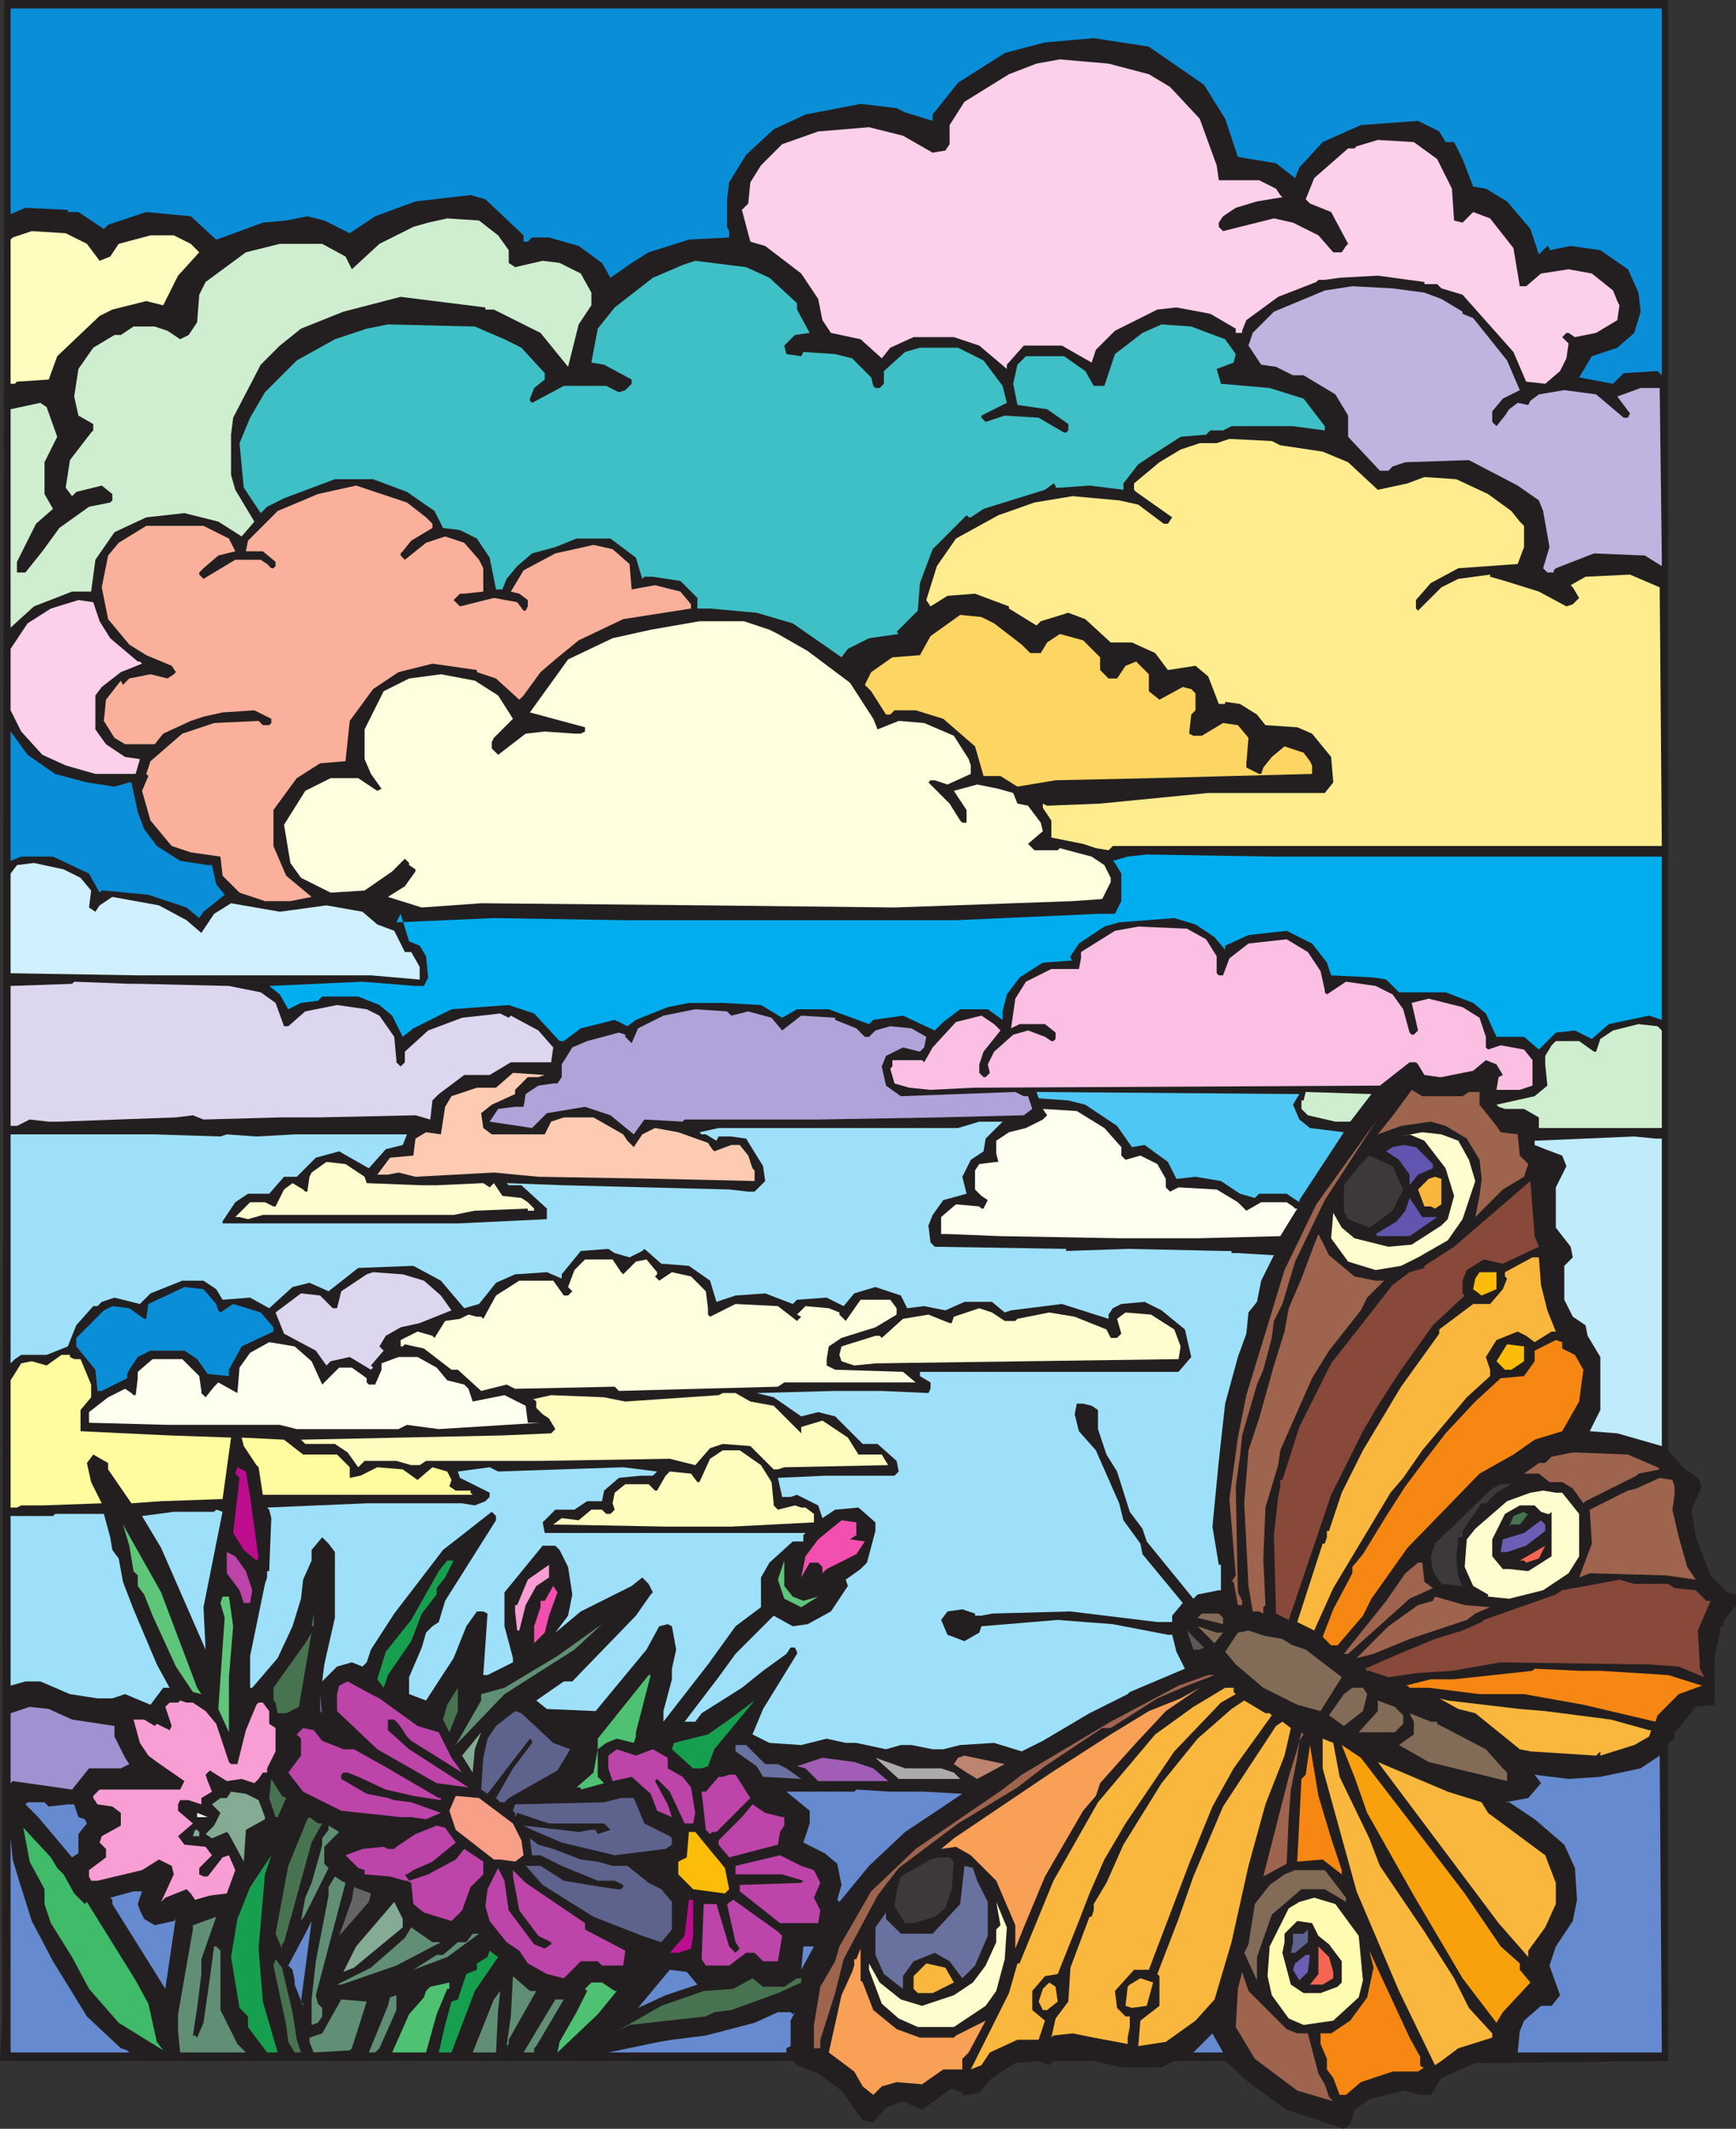 <svg xmlns="http://www.w3.org/2000/svg" width="614.25" height="753"><rect width="100%" height="100%" fill="#333333" stroke="none"/><path fill="#231f20" fill-rule="evenodd" d="m590.25 513 6 6.75 4.5 3 1.5 3-3.75 8.25 1.5 9.75 5.25 13.5 6 6 3 .75v3.75l-4.5 6v1.5H609l-2.25 10.5V603l-6.75.75-6 7.5-1.5 1.5V615l-2.25 1.5V729l-68.25.75-12 5.25-3.75 6h-3.75l-6-1.5-12 3-5.25 3.75-1.5 5.25-2.25 1.5-20.25-6.75-13.5-9.75-8.25-7.5h-18l-4.5 2.25h-14.25L387 729h-14.25l-1.5 1.5-3.75-1.5-8.25.75L351 735l-4.5 5.25-3.75.75h-2.25v-.75l-3.75-1.5-10.5 7.5-6.75-3-6 2.25-4.5 5.25-3.75-.75-7.5-10.5-8.25-6-7.5-3-1.5-1.5H0l.75-14.25L1.5 0h588.75v513"/><path fill="#0b8ed8" fill-rule="evenodd" d="m588 132.75-1.5-1.5-12 .75-3.75 3.75-12-2.25 4.5-7.5 9-3 6-5.25 2.25-7.5-.75-6.75-3.75-8.25-9.75-6.75-10.5-1.5-7.5 1.5v-.75l-.75-.75-3 3-3-9-8.25-9.75-7.5-4.5-4.5-.75-3.75-9.75-3-6h-3l-2.25-3.75-7.5-3.75-20.25 1.5-13.5 6-8.25 9-1.5 3.75-6.75-5.25L438 55.5 433.5 42 426 30l-19.5-13.5-19.5-3-17.25 1.5-14.25 3.75-16.5 10.5-9 11.25v2.25l-9.75-3-3-1.5-12.75-1.5L285 40.5l-11.25 5.25-9.75 9-6 9.75-.75 6v9.75l.75 1.5V84l-14.25.75-14.25 4.5-6 3.75-7.5 5.25-3-5.25-8.25-6-10.5-3h-6l-1.5 1.5h-1.5v-2.25l-13.5-12.75-5.25-1.5-19.5 2.25-14.25 5.25-9 6-9-4.5-6-1.5-7.5 1.5-8.25.75L78.75 84l-2.25.75-9-8.25L51.75 75l-13.5 4.5-1.5 1.5-9-6H24v-.75L9 73.5l-5.25 2.25V3H588v129.75"/><path fill="#fccfea" fill-rule="evenodd" d="m406.5 26.25 7.5 4.5L424.5 42l6 16.5.75 5.25h14.25l6 3L453 69l.75.75-9 1.5-7.5 2.25-4.5 3-1.5 2.25v1.5l1.5 1.5 18-4.5 6.75 1.5 9 4.5 5.25 6h3l1.5-2.25.75-.75L471 75l-7.5-3-1.5-1.5 3-7.5 12-10.5h2.25l.75-.75 7.5-2.25 12.75.75 8.25 6 5.25 10.5.75 11.25 3 .75 3.75-3.75 6 2.25 8.25 10.5 2.25 13.5H540l5.25-4.5 9.75-1.5 8.25 1.5 7.5 6 1.5 3.75.75 1.5-.75 5.25-7.5 4.5-7.5 1.5-2.25-1.5h-.75l-1.5 1.5 2.25 2.25-.75 5.25-2.25 4.5-5.25 4.5L540 135l-4.5-10.5-18-20.25L510 102l-1.5-1.5H504v-.75l-16.5-2.25-13.5.75-5.25.75h-2.25l-.75.75-13.5 5.25-11.25 8.25-1.5 3.75v.75h-2.25v-1.5l-9-5.25-12-2.25-6.75.75-15 7.5-6.75 6.75-1.5 4.5-10.5-6h-13.5l-6 6.75v1.5l-9.75-8.25-9-3h-14.25L315 123l-3 3.75-7.5-6.75-10.5-2.25-3-4.5-1.5-7.5-6-9L270.75 87l-5.25-1.5-3-11.25 2.25-2.25.75-7.5 3.75-6 7.5-7.5 12.75-4.5 18-1.5 12 3 10.5 6 4.5-.75L336 51v-6.75l5.25-8.25L357 26.25l9.75-3.75L375 21l17.25 1.5 14.25 3.75"/><path fill="#cfeecf" fill-rule="evenodd" d="M176.25 83.25 180 88.5V93l2.25 1.5 9.75-2.25 6 .75 7.5 3.75 3.75 6.75v4.5l-4.5 6.75-3.75 15-9.75-12-16.5-8.25h-3v-.75l-30-3.75-20.25 5.25-15 6-7.5 6-6.75 6.75-9.75 18.75-.75 6V168l1.5 5.25L90 184.5l-4.5 5.25-8.25-5.25-12-3-13.5 1.5-11.25 5.25-6.75 9.75-1.5 11.25H25.5L12 214.5 3.75 222v-77.25l10.5-2.25 2.25 1.5 3.75 10.5-4.5 9v11.25l3 5.25-6 5.25L6 198.75v3.75h3l6-7.5 6-8.25 10.5-7.5 7.5-1.5.75-.75v-2.25l-3.75-3-9 2.25-1.5 1.5-2.25-3 1.5-9.75 7.5-9.75.75-.75V150l-5.25-3-1.5-6.75 1.5-9.75L33 123l7.5-4.5h2.25l4.5-3h7.5l4.5 1.5 4.5 3 3-1.5 3-4.5.75-9.75 2.25-4.5L87 89.25l12-3h15l8.25 4.5 2.25 4.5 9.75-9 12-6 5.25-1.5 6.75-1.5 11.25.75 6.75 5.25"/><path fill="#fffcbf" fill-rule="evenodd" d="m30.75 86.25 4.5 6 3.75-1.5 3-4.5 11.25-3h8.25l6 3 3 3L63 97.5 57.75 108l-6-1.5-12 3-4.5 2.25-15 14.25-3 8.25L6 135l-.75.75h-1.5v-51L4.5 84l6.75-2.25 12 .75 7.5 3.75"/><path fill="#3fc0c6" fill-rule="evenodd" d="m272.25 98.25 9.75 9v2.25l4.5 8.25-5.25.75-3.75 3.75.75 3 5.25.75.75-1.5 11.25.75 6 1.5 6.75 6.75.75 3 .75.75h1.5l1.5-1.5v-4.5l7.5-6.75 5.25-1.5H339l9 4.5 6.75 9 1.5 6-9 4.5v.75l1.5 1.5 6.75-2.25 12 .75 9 5.25h.75l.75-.75V150l-7.5-5.25-10.5-1.5-1.5-7.5L360 129l3-3h13.5l7.5 5.25 3 5.25h3.75l3.75-11.25 9.75-7.5 6.75-3 10.5.75 12 4.5 3.75 5.25-.75 3-6 2.25 1.5 5.25 17.25 1.5 12 3.75 7.5 9.75v1.5l-11.25-1.5h-21.75l-3 1.5h-4.5l-1.5 1.5-9 .75-10.5 6.75-4.5 3-5.25 6.75v2.25l-12-1.5-10.5.75h-1.5v-.75l-.75-.75-3 2.25L348 180l-4.5 3h-.75l-.75-.75-12 12-4.5 12-.75 9.75-7.5 7.5.75.75-10.5 1.5-7.5 3.75-2.25 3-17.25-12-12.75-3.75-16.5-1.5h-4.5v-3.75l-6-6L231 204h-3l-.75.75-2.25-7.5-9-6.75h-12l-7.5 3-8.25 2.25-5.25 4.5-3.75 4.5-1.5 3.75h-2.25l-2.25-11.25-4.5-6.75-6-3-6-.75-3-6L144 174l-12-4.5h-13.5l-18 6.75-6 3-2.25 2.25-6-9-1.5-15.75 3.75-9 5.25-9L105 127.5l13.5-7.5 11.25-3.75 7.5-1.5 30.75.75 10.5 4.5 6 3 8.25 9v2.25l-3.75 3-1.5 3.75v.75l.75.75 11.25-6h15l4.5 2.25 2.25-.75 2.25-2.25v-1.5l-9.75-5.25-4.5-.75 2.25-12 6-7.5 13.5-10.5 10.5-4.5 4.5-1.5 18 2.25 8.25 3.75"/><path fill="#bfb3e0" fill-rule="evenodd" d="m504 103.5 6 2.25 7.5 4.5v.75l3.75 1.5 12 15 4.5 10.5-6 3-3.75 4.5v3.75l1.5 1.5 3-3.75 1.5-2.25 3-2.25 3.75.75.75-1.5 3-2.25 9-1.5 11.25 1.5 9.75 8.25h1.5l.75-1.5-4.5-6 8.25-3h6.75l.75 60v3l-6-3.75-18-.75-13.5 5.25-.75.75v.75h-2.25L546 201l2.25-7.5-2.25-12.75-1.5-3.75-7.5-5.25-17.25-9-22.5.75-4.5 1.5-1.5 1.5h-3l-11.25-12V147l-4.5-7.5-11.25-6.75h-3.75l-6-3-5.25-.75-4.5-6.75 1.5-4.5 7.5-7.5 18-7.5 9.75-1.5 14.25.75 11.25 1.5"/><path fill="#feec8e" fill-rule="evenodd" d="m453 157.5 15 2.25 9 3.75 10.5 9.75L498 171l6-2.25 11.25.75 11.25 5.25 8.25 6 3 3.75 1.5 1.5v7.5l-2.25 6-21 1.5-9.75 5.25-5.25 6v3l.75.75 8.25-8.25 6-3 11.25-1.5v.75l5.25 1.5 12 3.75 9.75 5.25 2.25-.75 2.25-2.25-2.25-3.75-.75-.75 5.25-3 15.75-.75 10.5 4.5.75 91.5H393.75l-1.5 1.5-4.5-.75-4.5-1.5-11.25-2.25v-6l-3-4.5v-1.5l1.5.75 18.75-.75 38.25-3.75h41.25l3-3.75-.75-9-6.75-8.25-5.25-2.25-11.25-.75-3-3.75-6-3.75-5.25-.75v.75h-2.25l-3.75-9.75-4.5-3.75-9.75 1.5-4.5-6-8.25-3.75H393l-9-8.25-6-2.25-9.75 3-1.5 1.5-9.75-6v-.75l-12-4.5-9.75.75-6 3.75-1.5-2.25 3.75-12 6.75-9.75 15-8.25 12.75-4.5 13.5-2.25L396 177l6.75 1.5 9 6.75h1.5l1.5-2.25-12.75-9-.75-.75V171l9-7.5 7.5-4.5 6.75-2.25h6l4.5-1.5 15 .75 3 1.5"/><path fill="#fab09b" fill-rule="evenodd" d="m150.75 183 2.25 2.25v1.5l-7.5 4.5-3 3.75-.75.75v.75l1.5 1.5 7.5-6 6.75-2.25 6.75 2.25 5.25 6 1.5 3v8.25l-6.75.75h-1.5l-2.25 2.25 2.25 2.25 12-3L183 213l2.25 3h.75l.75-1.5v-2.25l-3-2.25-3-.75 4.5-7.5 11.25-6 13.5-3 6.75 1.5 6 5.25.75 9 8.25-1.5 9 2.25 3.75 4.5v1.5l-24 3.75-15.75 7.5-8.25 6.75-5.25 4.5-6 8.25-1.5 1.5-8.25-7.5-6.75-2.25V237L153 234.75l-12 3-9 6-8.25 11.25-1.5 14.25-9 .75-8.25 5.25-8.25 11.25v12.75l4.5 10.5 9 7.5-7.5 1.5h-9l-9-3-6-6L78 303l-10.5-1.5-6.75-2.25-7.5-9-3-10.5 2.25-5.25-.75-.75 1.5-4.5 11.25-9.75 11.25-3.75L91.5 255l1.5 1.5h2.25l.75-.75v-1.5l-6-3-11.25.75-6.75 1.5-4.5 1.5-9.75 4.5-3 3.75h-10.5L40.5 261l-3.75-6 .75-7.5 5.25-6.75.75 1.5 2.25-2.25 7.5-1.5 6 1.5 2.25-1.5.75-.75-1.5-2.25-9-3.75-6-3.75-7.5-9L36 207.75l2.25-11.25L42 192l9.75-6H72l9 4.5 2.25 4.5-6 1.5L72 201l-1.5 1.5v.75l1.5 1.5L83.25 198h9l2.25 1.5L96 201h.75l.75-.75v-1.5L93 195h-6l.75-3.75 10.5-10.5 14.25-6 13.5-3 18 6 6.75 5.25"/><path fill="#fccfea" fill-rule="evenodd" d="m35.25 219.75 3.75 6 9.75 8.25h.75l.75.75-7.5 3L36 243l-2.25 3v12l3.75 5.25 6.75 4.5 5.25.75-1.5 5.25H33.75l-10.5-3L15 267l-7.5-8.25-3.75-7.5V229.5l6-9 8.25-5.25 9.75-3L33 213l2.25 6.75"/><path fill="#fdd562" fill-rule="evenodd" d="m351.75 220.5 9.75 7.5 3 3h3.75l2.25-3.75 4.5-3 8.25 2.25 6 6v4.5l3 3h3l3-4.5L402 234l4.5 4.5v6l3.75 3 8.25-4.5 3 .75 1.5 1.5v6l-1.5 1.5-.75 6.75 1.5.75h3l7.5-4.5 5.25.75 3.75 4.5-.75 9v1.5l4.5 2.25h.75l.75-2.25 3-3.75 4.5-3.75 6.75 2.25 2.25 3 .75 1.5v3l-57 1.5-33.75.75-13.5 2.25-6-3.75h-6l-3-10.5-11.25-9.75-9.75-3h-7.5l-1.5 1.5h-1.5l-5.25-8.25-2.25-2.25 2.25-4.5 7.5-5.25 9.75-.75 3.75-6.75 10.5-7.5 7.5.75 4.5 2.25"/><path fill="#fffede" fill-rule="evenodd" d="m275.25 224.25 10.5 6 15 11.25 8.25 12.75 1.5 3.75 7.5-3 9 .75 10.5 4.5 5.25 8.25.75 2.25v3l-8.25 3.75-4.5-1.5h-1.5l-.75.75 7.5 7.5 3.75 6 .75.75h1.5v-4.5l-4.5-6.75 8.25-2.25 7.5 1.5 5.25 1.5 1.5 3.75 3.75.75 4.5 6 .75 3-5.25 4.5 2.25 2.25h8.25l.75-.75 11.25 3 4.5 3 2.25 4.5v1.5l-3 6-10.5.75-63 2.25-66-.75-80.25-.75-21 1.5-12-3.75 6-3.75 3.75-5.25v-.75l-2.25-1.5v-.75l-1.5-1.5-4.5 4.5L129 315l-12 .75-10.5-5.25-3.75-5.25-2.25-13.5 7.5-12 9-4.5h9.75l6.75 4.5 1.5-.75-3.75-5.25-2.25-5.25V258l6.75-13.5 9-4.5 11.25-1.5 12 2.25 8.25 5.25 5.25 8.25-6.75 6.75-.75 1.5v2.25l2.25 2.25 9.75-7.5 6.75-.75 10.5.75h2.25l1.5-.75v-1.5L187.5 252l13.5-18.75 15.75-7.5 13.5-3 17.25-3h15.75l9 3 3 1.5"/><path fill="#0b8ed8" fill-rule="evenodd" d="m19.5 273.75 11.25 3 9.75 1.5 5.25-1.5h.75l2.25 10.5 2.25 6 4.5 6 8.25 5.25 9.75 1.5H75l1.5 6.75 3 3.75-7.5 6-1.5 2.25L66 321l-13.5-4.5-15.75-1.5H36l-.75.75L31.5 309l-12.75-6H7.5l-3.75 1.5v-45.75l6 8.25 9.75 6.75"/><path fill="#00adef" fill-rule="evenodd" d="M588 303v57.75l-4.5-1.5-14.25 3-6 5.25-6-3-6.75.75-6 6-5.25-4.5h-9.75l-3.75-8.25-4.5-3.75-9.75-3.75H495l-4.5-4.5-4.5-.75-15-.75-1.5-4.5-5.25-6.75-9-4.5-13.5 1.5-8.25 3.75v1.5l-3.75-4.5L423 327l-7.5-2.25-19.5 1.5-5.25 1.5-9 6-3 4.5v.75l.75.75-10.5.75-8.25 5.25-4.5 6-1.5 6v3L349.5 357h-9.75l-6 4.5-3 3-11.25-5.25-10.5 1.5-1.5 1.5-14.25-5.25H282l-5.25 3-7.5-4.5-13.5-.75h-12l-7.5 1.5-11.25 4.5-3 2.25-4.5-2.25-12 3-6 4.5H198l-9-9.75-9-3-20.25 1.5-13.5 6.75-3.75 3-3.75-7.5-4.5-3.75-7.5-3H114l-1.5 1.5-6 .75L102 357l-3-5.25-3.75-3 33-1.5 18.75 1.5h3l1.5-3-.75-7.5-2.25-3.75-3.75-1.5-3-9.75-1.5 3 34.5-1.5 46.5.75h117l50.25-2.25h6l2.25-4.5V309l-2.25-3.75-.75-.75L399 303l6.75-.75 45 .75H588"/><path fill="#cff0fc" fill-rule="evenodd" d="m28.5 310.5 3.75 4.5-.75 6 2.25 1.5 1.5-2.25 4.5-3 16.5 3L66 325.5l5.25 4.5 4.5-6.75 6-3.75 17.25 3 16.5-2.25 12.75 2.25 5.25 4.5 6 2.25 3.75 7.5h2.25l3 5.25v4.5l-17.25-1.5h-82.5l-45-.75V309L6 306l6-.75 10.5 2.25 6 3"/><path fill="#fbbfe3" fill-rule="evenodd" d="m426.75 332.25 3.75 6v6l.75.75h1.5l2.25-6 6.75-5.25 13.5-1.5 7.5 4.5 4.5 6.75 1.5 6.75v.75l.75.75 6.75-4.5 10.5 1.5 6 3 3.75 5.25 2.25 8.25.75.75h.75l1.5-1.5-2.25-9.75 6-1.5 12 3 6 3.75 2.25 6.75v3.75l.75.75 4.5-1.5 8.25 1.5 3 3.75v9l-4.5 1.5h-8.25l.75-4.5 1.5-.75-2.25-3.75-3.75-1.5-4.5 3.75L510 381h-.75l-5.25-.75-2.25-3.75-.75-.75h-2.25l-10.5 8.25-144 .75-15 .75-7.5-.75-5.25-1.5L315 378l.75-.75V375h10.5l.75.75 3-5.25 8.25-9 9-2.25 4.5 3 2.25 2.25-6 7.5-1.5 4.5v3l1.5 1.5h.75l1.5-1.5-.75-3 2.25-4.5 6.75-6 5.25-1.5 6 2.25 2.25 1.5h.75l.75-.75v-2.25l-3.75-3h-9l-3 1.5 1.5-10.5 3.75-6 9-4.5h9.75l.75-3.75v-2.25l12-7.5 8.25-1.5 17.25.75 6.75 3.75"/><path fill="#ddd6ef" fill-rule="evenodd" d="m49.5 348 31.5.75L92.25 351l5.25 3.75 3 8.25h1.5l6-5.25 11.25-2.25 10.5 1.5 4.5 2.25 5.25 7.5.75 8.25v.75l1.5 1.5 1.5-1.5V372l8.25-7.5 12-4.5 13.5-1.5 3 1.5.75-.75 9.75 5.25 5.25 6-.75 5.25h-14.25l-7.5 4.5h-9l-9 6.75-2.25 2.25-.75 6.75-5.25-1.5-34.5.75H99L72 396l-3.75-1.5-6 .75-41.25 1.5h-3.75L10.5 396 6 398.25H3.75v-49.5L25.5 348l.75-.75 19.5.75h3.75"/><path fill="#b0a3d9" fill-rule="evenodd" d="m258.75 359.25 6-1.5L273 360l3.75 4.5 6.75-5.25 12 .75v.75l7.5 3 3 3h1.5l2.25-2.25L315 363l7.5.75 5.25 3-.75 3.75-1.5 1.5-6-1.5-6 3-1.5 3.75 1.5 6.75 5.25 3.75 40.5-1.5 3 1.5h1.5l1.5 4.5-3 2.25-30 .75-42.75.75h-47.25l-.75.75L228 396l-3.75 5.25-8.25-6.75-9-3-13.5 2.25-5.25 5.25-15-2.25 3-4.5 6-.75h3l.75-4.5 4.5-3 5.25-.75h1.5l1.5-2.25v-4.5l3.75-6 5.25-2.25 11.25-3 2.25.75v.75l2.25 2.25 2.25-5.25 9-4.5L246 357l11.25.75 1.5 1.5"/><path fill="#cfeecf" fill-rule="evenodd" d="M588 364.5V399h-43.5v-3.75l-5.25-3h-6.75l-2.25-.75-.75-.75 13.5-3 4.5-3.75-.75-7.5v-3l2.25-3.75 1.5-1.5h8.25L564 372h.75l1.5-4.5 4.5-3 9-2.25 6.75.75 1.5 1.5"/><path fill="#fccbb2" fill-rule="evenodd" d="M190.5 381h-3.75l-4.5 4.5v1.5l-8.25 3.75-3.75 3L171 399l3 2.25h18.75l2.25-4.5 4.5-1.5H210l10.5 6 1.5 2.25 2.25 2.25 3-4.5 4.5-2.25 8.25 1.5 10.5 3.75 1.5 2.25.75.75 6-2.25h3l3 3.75 1.5 4.5.75.75v3.75l-33-.75-43.5-.75-15.75-1.5-27.75 1.5-6-1.5-3.75.75h-3.75l4.5-6 8.25-.75.75-6 3.75-2.25 5.25.75 1.5-9.75 2.25-3.75 9-3h6.75l6-5.25 11.25.75-2.25.75"/><path fill="#9e644e" fill-rule="evenodd" d="m517.5 387.75 2.25-1.5h3.75v4.5l6 7.5 1.5 2.25 6 .75.75 7.5 3 3-1.5 4.5-7.5 4.5-9.75 9.75 1.5-7.5.75-6-.75-6.75-4.5-7.5-7.5-4.5-5.25-1.5-10.5 1.5-8.25 3 6-7.5 6-8.25 3.75 2.25h14.25"/><path fill="#4fc7f4" fill-rule="evenodd" d="m457.5 390.75 2.25 5.25 3.75 3 12 1.5-15.75 24v.75l-4.5-3h-9.75l-1.5 1.5-5.25-1.5-6.75-4.5-9-1.5-6.75.75-3-6-8.25-6-4.5.75-5.25-7.5-11.25-7.5-6-1.5-10.5-.75-.75-2.25 93 .75-2.25 3.75"/><path fill="#cfeecf" fill-rule="evenodd" d="M477.75 396.75h-5.25l-9.75-2.25-2.25-2.25v-3h.75l.75-3 23.25.75-7.5 9.75"/><path fill="ivory" fill-rule="evenodd" d="m390.75 399 6 6.75v3l1.5 1.5 5.25-1.5 6 3 3 5.25v3l1.5 1.5 3-1.5 13.5.75 7.5 4.5 3 3 5.25-3h9l2.25 1.5.75.75h.75l-6 9.75-29.25.75h-27l-42.75-.75-18.75-.75H333v-6l5.25-4.5 8.25.75.75.75h.75l1.5-3-2.25-1.5-2.25-2.25V414l1.5-2.25 6-.75h.75l-.75-3v-4.5l4.5-3 6-1.5 6-3 1.5-1.5-1.5-2.25 12 .75 9.75 6"/><path fill="#9e644e" fill-rule="evenodd" d="m458.25 446.25-4.5 15-3 6-.75 6-3 11.25-2.25 5.25-5.25 18-.75 7.5-1.5 10.5.75 37.5 1.5 3v1.5H438l-1.5-8.25h-.75l1.5-2.25-2.25-27 3-21.75 3-15 13.5-44.25L465.75 426l21-29.25 1.5-2.25-19.5 30-10.5 21.75"/><path fill="#0b8ed8" fill-rule="evenodd" d="m36 462.75.75.75 3-1.5 6 .75L51 466.5h.75l.75-5.25 12.75-6L72 456l4.5 5.25.75 2.25.75.75 4.5-3 9.75 3 4.5 5.25v1.5l-11.25 5.25-4.5 8.25v2.25l-7.5-.75-3.75-5.25-4.5-3h-12l-4.5 2.25-3 4.5L45 486v1.5l-9 4.5h-1.5l-.75-7.5-6.75-8.25v-3l9.75-9.75-.75-.75"/><path fill="#9ee0f9" fill-rule="evenodd" d="m348.75 402.75-.75 4.5-4.5 3-3 6 1.5 6-8.25 2.25-3.75 5.25-1.5 3.75.75 6 1.5 1.5 46.5.75v.75l21.75-.75 34.5.75h2.25v.75H438l12.75.75-4.5 9-1.5 7.5-3 3.75-.75 7.5-3 8.25-4.5 16.5-2.25 20.25L429 540l2.25 13.5h.75v9h-.75l-7.5 1.5-1.5 1.5-16.5-20.25-1.5-4.5-4.5-6-4.5-14.25-3.75-6-3-9v-6.75l-2.25-1.5-3-.75H381l-.75 3.75 1.5 6 6 6.75 8.25 18.75 1.5 6 6 8.25.75 3.75L418.5 567l-3.75 4.5v2.25h-5.25L378.75 570l-27.75.75-3.75.75H345v-.75l-4.5-1.5-5.25.75-2.25 3 2.25 5.25 6 2.25 5.25-3 .75-2.25 27-2.25 19.5 1.5 19.5 3.75h1.5l1.5 6 3 6-19.5 8.25-.75.75-13.5 6.75-16.5 9.75-7.5 3.75-9.75-3-12 .75-6 1.5H330l-7.5-1.5h-3.75l-5.25 1.5-10.5-2.25h-3.75l-6.75-1.5-9 2.25-11.25-.75-6-3 3.75-9 12-19.5v-.75l-.75-1.5h-1.5l-1.5 2.25-8.25 6-7.5 6-14.25 9-2.25 3h-3.75l12-15.75 6-8.25 13.5-13.5 6.75 3.75 5.25-.75L294 570l6-9-.75-2.25 5.25-3.75 2.25-2.25 3-11.25v-3l-6-5.25-8.25.75-4.5 3-1.5-4.5-7.5-3.75-2.25.75h-3l-1.5-6.75 16.5-.75h24.75l1.5-1.5-.75-3.75-6.75-6h-5.25L295.5 501l-6-1.5-6 1.5-9.75-6.75-6-1.5 27.75-.75H312l16.5.75.75-1.5V489l-3.75-2.25v-1.5H417l4.5-5.25-2.25-9.75-8.25-6.75-6-3-8.25.75-3 1.5-1.5 2.25v1.5l-16.5-5.25-18 2.25-2.25.75-4.5-3.75h-9.75l-6.75 3-7.5-1.5-6 .75-2.25-4.5-9-3-7.5 2.25-3.75 4.5-6-3-10.5.75-1.5 1.5-9.75-3.75-10.5.75-6.75 2.25-2.25-7.5-7.5-5.25L234 447l-6-5.25-.75.75-4.5 2.25-5.25-1.5-2.25-1.5-9.75.75-6.75 8.25v1.5L193.5 450l-11.25.75-6.75 3-6 7.5-5.25 1.5L156 453l-9.75-5.25-19.5.75-10.5 8.25-6.75-3-6 1.5-8.25 7.5L88.5 459l-9.75.75L76.5 456l-4.5-3h-7.5l-11.25 4.5-3.75 3.75-9-2.25-4.5 1.5-1.5 1.5h.75H33l-6 6.75-3 7.5-7.5 3h-9l-2.25 1.5-1.5 1.5v-81h51L78 402l2.25-.75 10.5.75 13.5-.75H144l-1.5 3.75-6 1.5-6 6.75-10.5-6-8.25 2.25-6.75 6.75h-4.5l-5.25 6h-7.5l-4.5 3-4.5 6.75v.75H162l31.5-1.5v-3.75l-9-8.25H180l-.75-.75 20.25.75 58.5 1.5 6.75.75H267l3.75-3.75-.75-5.25-6-9.75-5.25-.75h-4.5l-.75 1.5-3.75-2.25h-1.5l-.75-.75 6.75-1.5H339l7.5-2.25h8.25l-6 6"/><path fill="#fffdcf" fill-rule="evenodd" d="m516 403.5 3.75 6.75 2.25 7.5-4.5 13.5-5.25 7.5-10.5 6-6 3-9 1.5-9.75-3-6-8.25.75-9 3 5.25 4.5 3.75 12 3 8.25-.75 10.5-6.75 2.25-2.25 2.25-8.25-3-9.75-7.5-9.75-5.25-2.25-3.75.75 8.25-1.5 6.75.75 6 2.25"/><path fill="#bfebfb" fill-rule="evenodd" d="M588 402.75V511.5l-15.75-4.5-9.75-.75 3.75-7.5V480l-4.5-7.5-.75-3.75-4.5-3-3-6v-12l3-3-.75-3.75-5.25-6.75V420l3.75-7.5-1.5-3.75-6-2.25L543 405v-1.5l35.25-1.5 7.5.75H588"/><path fill="#6155af" fill-rule="evenodd" d="M507 411.75v1.5l-5.25 2.25-3 3.75v-3.75l-3.75-5.25-4.5-3 2.25-1.5 3.75-.75 4.5.75 6 6"/><path fill="#3d393a" fill-rule="evenodd" d="m496.5 420.75-3.75 7.5-8.25 6-7.5-3-1.5-3v-9l5.25-6.75 3.75-3.75 8.25 3.75 3.75 8.25"/><path fill="#fffdcf" fill-rule="evenodd" d="m129 416.25.75 2.25 19.5.75h5.25l16.5-.75 2.25 1.5 1.5-1.5 3 4.5 6.75.75 2.25 1.5 2.25 2.25v.75h-2.25v-.75l-18.75.75-7.5 1.5H93l-5.25 1.5-3-.75h-1.5l5.25-5.25h5.25l3 1.5h.75l3-6 3-2.25 3.75 2.25.75.75h.75l.75-5.25.75-1.5 5.25-3.75 6.75.75 6.75 4.5"/><path fill="#fab73d" fill-rule="evenodd" d="M510 423.75V426l-2.25 1.5-1.5-.75H504l-2.25-6 3.75-3.75 2.25-.75 2.25.75v6.75"/><path fill="#88493a" fill-rule="evenodd" d="m544.5 441-12.75 6-6.75-1.5-6 3.75-1.5 3.75v4.5l.75.75-11.25 10.5-11.25 15.75-8.25 12.75-5.25 9-11.25 22.5L456 573l-4.5-2.25-.75-27.75 1.5-13.5.75-3.75v-2.25h.75l6-18.75 11.25-22.5 21.75-27.75 6-4.5 5.25-1.5v-.75l10.5-6.75 27-23.25 1.5 19.5 1.5 3.75"/><path fill="#6155af" fill-rule="evenodd" d="m508.5 430.5-9.75 6.75H487.5l-.75-.75 7.5-4.5 3-3.75 1.5-4.5 4.5 6.75h5.25"/><path fill="#9e644e" fill-rule="evenodd" d="m479.25 451.5 7.5 1.5h3l-6 6-2.25 4.5-11.25 14.25-6 9.75L453 513l-.75 5.25-4.5 15-.75 18 .75 16.5-.75.75v2.25l-1.5-.75h-2.25l-1.5-9-1.5-29.25 1.5-18.75 3.75-11.25 5.25-18.75 3.75-12 1.5-8.25 4.5-10.5 4.5-12 1.5-3.75 3.75 7.5 9 7.5"/><path fill="#fab73d" fill-rule="evenodd" d="m545.25 454.5 2.25 9 3 7.5H549l-6 3.75-3-2.25-3-1.5-7.5 3-3.75 6 1.5 4.5v2.25l-8.25 7.5L503.25 513l-6.75 9.75L492 528l-20.25 33.75-6.75 15-6-3 9-27.75h.75l.75-2.25v-2.25h.75l4.5-13.5 7.5-15 13.5-22.5 13.5-18.75v-1.5l12-9h6l4.5-5.25 1.5-3.75-.75-.75V450l9.75-5.25h2.25l.75 9.75"/><path fill="#fffede" fill-rule="evenodd" d="m219.75 450 .75.75 4.5-4.5 3.75-.75 3.75 4.5v.75l-.75.75 1.5 1.5 4.5-3 6.75 1.5 5.25 5.25.75 6V465l.75.75 9-4.5 15 .75 6.75 5.25 1.5-1.5-1.5-.75 3-3 8.25.75 3.75 1.5v.75l2.25 2.25 5.25-7.5H315l2.25 3V465l-7.5 4.5-12 3.75-4.5 3-.75 4.5V483l3 1.5 24 .75L324 489h-46.5l-2.25 1.5-28.5.75L219 492l-1.5-1.5-35.25.75-3-1.5-9 2.25-8.25-7.5h-2.25L150 477l-6.75-1.5-.75.75h-.75V474l6-3 5.25 1.5.75.75 3.75-6 5.25-.75 3-1.5 3 .75h1.5l.75.75 4.5-8.25 8.25-5.25h12l3.75 5.25h1.5l1.5-1.5-1.5-1.5 2.25-6 3.75-3.75h9.75l3 4.5"/><path fill="#ddd6ef" fill-rule="evenodd" d="m150 453 6 5.25 3.75 5.25-11.25 4.5-6.75 1.5-5.25 3-2.25 3.75 1.5 1.5-4.5 5.25.75.75-.75.75-7.5-4.5-6.75 1.5-1.5 1.5-3.75-5.25-11.25-6-3-7.5 9-6.75 6.75.75 4.5 4.5h1.5l1.5-6 9-6L132 450l10.5.75L150 453"/><path fill="#fbbd09" fill-rule="evenodd" d="m529.5 456-5.25 2.25-3-2.25.75-3.75 1.5-2.25h6v6"/><path fill="#fffdcf" fill-rule="evenodd" d="M355.5 467.25h3.75l.75-.75 11.25-2.25 9 1.5 11.25 4.5 1.5 3h2.25l1.5-1.5-1.5-5.25 3-2.25 9 .75 8.25 5.25 2.25 6-.75 4.5-107.25 1.5-7.5.75-4.5-1.5-.75-2.25.75-3 12-3.75h1.5l.75.75 7.5-6.75 9-1.5 7.5 3h.75l.75-2.25 9-3 4.5 1.5 4.5 3"/><path fill="#f68712" fill-rule="evenodd" d="m552.75 477 4.5 2.25 3 5.25-1.5 11.25-6 10.5-9.75 3-7.5 5.25-12 6.75L498 547.5l-12.75 18-3 6-9 10.5H471l-3-3 3.75-9.75 6.75-12.75v-2.25l3.75-4.5 8.25-13.5 6.75-10.5 6.75-9 7.5-9.75 10.5-11.25 9-8.25 8.25-.75 3.75-5.25v-3.75l7.5-3.75 2.25.75V477"/><path fill="ivory" fill-rule="evenodd" d="m110.25 481.5 3.75 8.25 6-6h4.5l5.25 3.75v1.5l.75.75h2.25l2.25-5.25v-2.25l6-2.25h6.75l6.75 3.75 3.75 4.5 6 1.5 1.5 1.5 1.5 4.5 11.25-2.25 7.5 3.75.75 6h4.5l-36 2.25L144 504l-3 1.5h-36l-6-1.5H59.25l-27.75-.75v-3.75l6.75-5.25 6-3 2.25 1.5.75.75H48l.75-6v-2.25l5.25-4.5h10.5l6 6 .75 5.25v.75l1.5 1.5 3-3.75 1.5-1.5 6.75 3.75.75-9 3.75-5.25 6.75-3.75 9 1.5 6 5.25"/><path fill="#fbbd09" fill-rule="evenodd" d="m539.25 481.5-4.5 3h-2.25l-3-3 3.75-6 6 .75v5.25"/><path fill="#fffb9e" fill-rule="evenodd" d="m24.75 480 1.5.75h2.25l3.75 9v4.5l-3.75 4.5v7.5l31.5 1.5 21.75.75-3 21.75L57 531l-10.5.75-8.25-12v-2.25l-5.25-3-2.25 3 1.5 6.75 3.75 7.5-21 .75H7.5l-1.5.75H3.75v-45l3.75-6 3.75-.75 5.25 1.5 5.25-3.75h3v.75"/><path fill="#fffcbf" fill-rule="evenodd" d="m265.5 495.75 8.25 1.5 9.75 9.75v-2.25l7.5-2.25 9 6 3.75 6H312l2.25 3.75-36.75.75-2.25.75h-1.5l-8.25-8.25-9.75-.75-4.5 1.5-5.25 6-9-2.25-45.75.75h-40.5l-2.25 1.5h-3l-5.25-1.5H129l-2.25 2.25-3.75-5.25-4.5-3H108l-1.5-1.5 71.25-1.5L195 507l1.5-1.5-2.25-3.75-2.25-1.5-2.25-2.25v-2.25L189 495h-.75l6.75-1.5 18.75.75 7.5 1.5 33-2.25 1.5-.75h4.5l5.25 3"/><path fill="#fffb9e" fill-rule="evenodd" d="M107.25 514.5h12l4.5 4.5v3.75l3.75-.75 6-3 9 .75 5.25 3.75L153 519l5.25 1.5 1.5 3-.75 2.25 2.25 1.5h5.25v.75l.75.75H93L91.5 519l-.75-.75-4.5-6.75-.75-3 15 .75 6.75 5.25"/><path fill="#fffcbf" fill-rule="evenodd" d="m269.25 518.25 3.75 6 .75 7.5v.75l1.5 1.5 6-1.5 2.25.75h1.5l3 2.25v3l-29.25 1.5h-22.5l-40.5-.75 3-2.25 6 .75 4.5-3.75H213l1.5 1.5h1.5l1.5-1.5-.75-2.25.75-3.75 3.75-3h8.25l2.25 2.25h.75l3-5.25 1.5-1.5 7.5.75 2.25 3h.75l3.75-8.25 4.5-3h6l7.5 5.25"/><path fill="#9e644e" fill-rule="evenodd" d="m586.5 519 .75.75-7.5 1.5-.75.75-18 9-.75.75-3.75-5.25-3.75-2.25h-4.5l-3.75-3h-5.25l5.25-3.75h2.25l2.25-2.25 7.5-1.5 19.5.75 10.5 4.5"/><path fill="#bd0c8e" fill-rule="evenodd" d="m88.5 529.5 3 21.75-.75.75-4.5-3.75-3.75-6 2.25-19.5-1.5-1.5L84 519l3 1.5 1.5 9"/><path fill="#9ee0f9" fill-rule="evenodd" d="m220.5 519 12 1.5-1.5 1.5h-4.5l-7.5.75-5.25 4.5L213 531h-5.25l-4.5 3h-6.75l-4.5 4.5.75 3.75H285l-.75.75v2.25h-3.75l-8.25 7.5-3 5.25v10.5l-9 6.75-9.75 13.5L234.75 609v-3.75l3-11.25v-3.75l1.5-6.75-1.5-8.25-1.5-.75-3 .75-4.5 8.25-18 21.75-17.25-.75-3.75-3 9.75-6.75h3L225 571.5l5.25-7.5.75-.75-1.5-3-2.25-2.25-3.75 3-18 9-9 7.5 4.5-6 1.5-7.5-1.5-9.75-3-6-1.5-1.5H192l-13.5 16.5v12l3 11.25v1.5l-9 4.5H171l1.5-21.75-1.5-.75h-2.25l-3.75 5.25-4.5 11.25-9.75 15-6-2.25v-6l4.5-10.5 1.5-5.25 2.25-2.25 2.25-1.5 2.25-7.5 18-28.5v-1.5l-1.5-1.5-17.25 13.5-17.25 22.5-8.25 12.75-1.5 4.5-1.5 1.5-3.75-1.5-5.25 1.5-5.25 5.25.75-6 3.75-16.5V549l-2.25-3-2.25-2.25-3.75 4.5V552l-3 6.75-.75 6.75-3 9.75-5.25 11.25-9 10.5h-.75v-11.25l5.25-25.5.75-2.25v-2.25h.75L96 537l-.75-3-.75-.75 35.25-1.5h33.75l4.5.75 3.75-1.5 1.5-1.5V528l-10.5-5.25-.75-2.25 11.25-1.5 3 1.5 44.25-1.5"/><path fill="#9e644e" fill-rule="evenodd" d="M592.5 525.75v3l-.75 5.25 2.25 9.75 3 10.5 3 4.5-10.5-1.5-27-.75-3.75 1.5 4.5-12-.75-12 13.5-6.75 3-.75 8.25-3.75 4.5.75.75 2.25"/><path fill="#3d393a" fill-rule="evenodd" d="m529.5 528-3.75 3.75h-1.5l-6.75 9.75v2.25H516l-.75 7.5.75 6.75 1.5 3-7.5-.75-3-4.5-.75-5.25 1.5-4.5L528 526.5l3-1.5h3.75l-5.25 3"/><path fill="#fffdcf" fill-rule="evenodd" d="m552.75 528 6 7.5v15l-3.75 6-9 6-12 3-7.5-.75V564l-5.25-3-3-6.75.75-9.75 3-3.75 11.25-9.75 8.25-3 4.5-.75 4.5.75h2.25"/><path fill="#231f20" fill-rule="evenodd" d="m545.25 534.75 2.25.75h.75l.75-.75v15.75l-8.25 5.25L534 555h-2.25l-3.75-4.5v-6l4.5-9 5.25-3H543l2.25 2.25"/><path fill="#9ee0f9" fill-rule="evenodd" d="m72 568.5.75 15-15.75-36-6.75-11.25 11.25-1.5h14.25l.75-.75 2.25.75L72 568.5"/><path fill="#477450" fill-rule="evenodd" d="m540.75 535.5-3 3.75h-3l-.75.75 1.5-3.75 3.75-1.5.75.75h.75"/><path fill="#9ee0f9" fill-rule="evenodd" d="m39 543.75.75 4.5 2.25 3 1.5 8.25 3.75 9.75 8.25 19.5L60 597h-2.25l-4.5 6-9-3.75-4.5 1.5H34.5l-9.75-1.5-10.5-4.5H9l-5.25 1.5v-60h15l.75-.75h17.25l2.25 8.25"/><path fill="#f24fb0" fill-rule="evenodd" d="m303 543-2.25 1.5 5.25.75-3 4.5-10.5 5.25-1.5 1.5v-2.25l-1.5-1.5h-3l-3 5.25 1.5-7.5 4.5-6 8.25-6.75 5.25.75v4.5"/><path fill="#6c5eb5" fill-rule="evenodd" d="M546.75 539.25v2.25l-6.75 5.25-6.75 2.25H531l.75-4.5 7.5-2.25 6-4.5 1.5 1.5"/><path fill="#5ec67a" fill-rule="evenodd" d="m69.75 597 1.5 2.25-3-.75-6-9-8.25-18-3-7.5-2.25-3v-3.75l-1.5-1.5-1.5-9-2.25-7.5 13.5 24L69.75 597"/><path fill="#f46651" fill-rule="evenodd" d="m540 552.75-.75-.75h-1.5l9-5.25-2.25 4.5-4.5 1.5"/><path fill="#bd44a9" fill-rule="evenodd" d="m87 555.75 2.25 6.75-.75 4.5h-2.25l-1.5-4.5-4.5-6V549l3 1.5 3.75 5.25"/><path fill="#179f50" fill-rule="evenodd" d="m157.5 558-3 3.75V564l-5.25 6.75-3.75 9.75-8.25 12-1.5 4.5-2.25-3 3-9.75 9-11.25 9.75-17.25 3-3.75h2.25l-3 6"/><path fill="#5ec67a" fill-rule="evenodd" d="m280.5 564.75 3.75 1.5 5.25-1.5-6 3.75-6-3-2.25-6.75 2.25-6.75v9l3 3.75"/><path fill="#9e644e" fill-rule="evenodd" d="m504 559.5 3 2.25-8.25 3.75L477 585h-1.5l15-18.75 6.75-9.75 4.5-3.75h1.5l.75 6.75"/><path fill="#f89ed4" fill-rule="evenodd" d="m189.75 561-3.75 6.75-2.25 9H183l-.75-6.75v-2.25h.75l3.75-9 7.5-5.25v4.5l-4.5 3"/><path fill="#88493a" fill-rule="evenodd" d="m590.25 560.25 2.25 1.5 7.5.75 3.75 3.75h1.5l-4.5 10.5.75 13.5 1.5 3-9-3.75-10.5-.75L531 588l-17.25 3-12 .75-10.5 1.5-6.75-2.25h-.75l-.75-.75 12-5.25 12.75-5.25 9.75-3 6.75-3 .75-.75 25.5-9 2.25-1.5 16.5-3 3.75-.75 5.25 1.5h12"/><path fill="#f24fb0" fill-rule="evenodd" d="m194.25 571.5-1.5 6-3.75 3.75v-6l2.25-6.75v-2.25h1.5l3-5.25 1.5 2.25-3 8.25"/><path fill="#5ec67a" fill-rule="evenodd" d="m82.5 575.25-1.5 18v19.5l-3.75-8.25 2.25-32.25L78 567l.75-2.25H81l1.5 10.5"/><path fill="#9e644e" fill-rule="evenodd" d="m527.25 568.5-5.25 2.25-3 2.25-20.25 6.75L486 585l-6 1.5 11.25-11.25 10.5-7.5 5.25-1.5.75-1.5 10.5 3 9 .75"/><path fill="#487350" fill-rule="evenodd" d="m110.25 575.25.75-4.5v4.5zm0 0"/><path fill="#826c57" fill-rule="evenodd" d="M432.75 572.25v2.25l-9-2.25 1.5-1.5h6l1.5 1.5"/><path fill="#618f75" fill-rule="evenodd" d="m178.5 599.25-17.25 18 9-15.75v-2.25l8.25-2.25 18.75-11.25L213 574.5l-9.75 9-24.75 15.75"/><path fill="#826c57" fill-rule="evenodd" d="m432.75 577.5-3 3.75-6-6 6.75 2.25h2.25"/><path fill="#5a5758" fill-rule="evenodd" d="M424.5 583.5h-2.25l-2.25-6.75 6 6-1.5.75"/><path fill="#487350" fill-rule="evenodd" d="M101.25 606h-3l-.75-3.75-.75-.75V597L108 581.25l2.25-3.75-4.5 26.25-4.5 2.25"/><path fill="#826c57" fill-rule="evenodd" d="m459.75 583.5 5.25 2.25-24-8.25 12.75 2.25 6 3.75"/><path fill="#826c57" fill-rule="evenodd" d="m474.75 593.25-7.5 12L459 603l-12-6-9.75-8.25-3.75-4.5 4.5-6.75 3.75-.75L462 583.5l12.75 9.75"/><path fill="#f68712" fill-rule="evenodd" d="m566.25 591 24 1.5 12 3.75-8.25 3-7.5 7.5-.75 2.25-25.5-6-21-3.75H523.5l-18-2.25h-6.75l-.75-.75h-.75l9-2.25h8.25l27.75-3 .75-.75 15.75.75h7.5"/><path fill="#4fc172" fill-rule="evenodd" d="M225 612.75v1.5l-.75 2.25-6-1.5-3.75 1.5-3 2.25v9.75l2.25 2.25-8.25 2.25v-.75H204l6-5.25 1.5-8.25V615l18-22.5h.75L225 612.75"/><path fill="#9e644e" fill-rule="evenodd" d="m420 596.25-10.5 4.5-16.5 10.5h-3l-20.25 13.5-9.75 7.5L339 645l-21 15.75-7.5 9.75-12 22.5-3 12-5.25 16.5v3H288v-8.25l2.25-13.5 5.25-9 1.5-5.25 11.25-19.5L324 654l30.75-21 6.75-5.25L393 609l24-12.75 10.5-3.75h2.25l-9.75 3.75"/><path fill="#bd44a9" fill-rule="evenodd" d="m131.25 599.25 3 1.5 13.5 9.75 7.5 2.25 4.5 9 3.75 5.25-18-11.25-1.5-1.5-3-4.5-1.5-1.5h-2.25V612l7.5 6.75 21 13.5-11.25-1.5-21-12-14.25-13.5v-6l.75-3 3-1.5 8.25 4.5"/><path fill="#fab73d" fill-rule="evenodd" d="m436.5 598.5.75.75-5.25 3-16.5 17.25-17.25 25.5-7.5 12.75-5.25 12-3.75 9.75-7.5 18.75-4.5.75-4.5 5.25V711l4.5 3.75-2.25 6.75H360l-9.75 4.5-3 4.5-3.75 1.5 13.5-27 3-10.5h.75l12-29.25 15.75-27.75 20.25-24 13.5-9.75L433.5 597h3v1.5"/><path fill="#826c57" fill-rule="evenodd" d="m483.75 599.25-1.5 6-6.75 5.25-5.25-3.75 5.25-7.5 3-2.25h3.75l1.5 2.25"/><path fill="#487350" fill-rule="evenodd" d="m159 612.75-2.25-4.5 1.5-5.25 3.75-6v8.25l-3 7.5"/><path fill="#f8a056" fill-rule="evenodd" d="m402 616.5-6.75 7.5-6 6.75-1.5 4.5-4.5 5.25-13.5 23.25-7.5 18-3 7.5V681l-6.75-15.75-9-9-5.25-3-5.25.75 4.5-3.75L372 627l21-13.5 13.5-8.25 11.25-4.5 6.75-3.75-12 8.25L402 616.5"/><path fill="#5d638c" fill-rule="evenodd" d="M113.25 605.25v-6L114 606Zm0 0"/><path fill="#fab73d" fill-rule="evenodd" d="m537.75 604.5 9 .75 23.25 3 13.5 3.75h.75l-.75 2.25-5.25 3-12 3.75v-1.5l-1.5 1.5-23.25-1.5-3.75-.75L522 606l-6-1.5-6.75-3.75 3 .75 25.5 3"/><path fill="#f89ed4" fill-rule="evenodd" d="m68.25 602.25 4.5 3 3.75 4.5 4.5 13.5.75.75H84l3-12 3.75-9 .75-.75H93l2.25 3v4.5l2.25 1.5v8.25l-3 6v1.5H93l-1.5 2.25-1.5 1.5-4.5-1.5-5.25.75-6-3.75-1.5 1.5.75 2.25 1.5 3.75-3.75 2.25v2.25l-4.5-1.5h-3l-.75 1.5v2.25l5.25 4.5-5.25 4.5 2.25 3 7.5.75 2.25 3-4.5 4.5V663l1.5.75h1.5l5.25-6.75 2.25-.75 2.25 5.25-3 8.25-6 .75L69 672l-1.5-2.25-1.5-1.5-7.5 3-1.5 1.5 4.5-9.75-.75-3-4.5-2.25-6 3.75-15.75 3.75h-2.25l-.75-1.5v-2.25l6-4.5v-3l-2.25-2.25.75-2.25 6.75-3.75v-4.5l-3-2.25-5.25-.75L33 636v-.75l2.25-2.25h28.5l1.5-3-9.75-6.75-3-2.25-3-4.5-2.25-8.25H51l3.75 2.25.75-.75L60 612l.75-1.5-2.25-6.75 1.5-1.5h3l.75-.75 2.25.75h2.25"/><path fill="#179f50" fill-rule="evenodd" d="m250.5 624.75-2.25.75h-3l-7.5-6.75.75-2.25 12-3 7.5-5.25 9-6.75-14.25 17.25-2.25 6"/><path fill="#fab73d" fill-rule="evenodd" d="m449.25 606 .75.75-13.5 18.75L429 639l-8.25 20.25-14.25 37.5h-5.25l-6.75 7.5.75 6 3 3h1.5V717l-.75 3.75V723l-12-2.25-7.5-1.5-6.75.75-.75.75 1.5-6.75 4.5-6 .75-12 6.75-18h.75l.75-2.25v-2.25l4.5-7.5 6-13.5 13.5-21.75L423.75 615l12-10.5 4.5-3 7.5 4.5h1.5"/><path fill="#826c57" fill-rule="evenodd" d="m495 605.25 1.5 1.5v3l-3 3h-12.75l6.75-7.5v-3.75l6 2.25 1.5 1.5"/><path fill="#a092d1" fill-rule="evenodd" d="m25.5 608.25 15 2.25v3.75l3.75 7.5 1.5 2.25-3 1.5H31.5l-6 7.5-21-3-.75.75V606l6.75-2.25 6.75.75 8.25 3.75"/><path fill="#5d638c" fill-rule="evenodd" d="m195.75 616.5 6 2.25-4.5 7.5L180 636l-1.5 1.5H177l-1.5-1.5 6-10.5 6.75-9v-.75l-.75-.75-15 19.5-2.25-1.5.75-11.25 1.5-6.75 3-4.5 6.75-5.25 2.25.75 11.25 10.5"/><path fill="#826c57" fill-rule="evenodd" d="M508.5 609v.75l17.25 9 6 6.75 1.5 1.5v3l-27.75-6.75-10.5-6 5.25-3.75V609l-1.5-3 7.5 3h2.25"/><path fill="#fab73d" fill-rule="evenodd" d="m454.5 621-6.75 17.25-6 21.75-6 27-6 20.25-6.75 7.5-10.5 7.5-9.75 1.5.75-9 6.75-5.25V699l-.75-.75 7.5-19.5 5.25-15 10.5-24.75 18.75-28.5 2.25-1.5 3 2.25-2.25 9.75"/><path fill="#bd44a9" fill-rule="evenodd" d="m114 615.75 7.5 3h3.75l12 6.75 18 10.5h.75v.75l-9.75-1.5-9.75-2.25-9.75-4.5L123 627h-1.5l-.75.75v1.5l9 5.25 7.5 1.5 2.25.75 6 .75 10.5 3.75-5.25 2.25-5.25-.75h-3.75l-21-2.25-13.5-6.75L102 627l4.5-6v-6l-1.5-1.5 2.25-2.25 3.75.75 3 3.75"/><path fill="#85ab94" fill-rule="evenodd" d="m167.25 627-3.75-6 6.75-8.25-2.25 6-.75 8.25"/><path fill="#9e644e" fill-rule="evenodd" d="m459.75 615.75-.75 6-2.25 11.25-.75 9.75-.75 16.5-8.25 4.5 9-35.25 3-9.75 1.5-6 .75.75-1.5 2.25"/><path fill="#fab73d" fill-rule="evenodd" d="m474 628.5 10.5 21.75 3.75 9.75L504 683.25l10.5 16.5 5.25 10.5 8.25 9v1.5l-12 3.75-6 4.5-2.25 1.5L495 704.25 480 669l-12-43.5V615l3.75 1.5 2.25 12"/><path fill="#69719f" fill-rule="evenodd" d="M270.75 624h4.5l3 1.5 5.25 3.75-13.5-.75-2.25-3.75-7.5-5.25v-2.25H264l6.75 6.75"/><path fill="#f68712" fill-rule="evenodd" d="m471 650.25 3.75 11.25v1.5l-6.75-5.25-9 .75 1.5-29.25 1.5-1.5 1.5-10.5 3 18 4.5 15"/><path fill="#f9a10d" fill-rule="evenodd" d="m496.5 641.25 21.75 28.5L531 688.5l6.75 6v2.25l3.75 4.5-9.75 10.5-2.25 3.75-12-15.75-17.25-29.25-16.5-29.25-4.5-12.75-4.5-11.25 6.75 4.5 15 19.5"/><path fill="#bd44a9" fill-rule="evenodd" d="m231 618.75 5.25 3v3.75l5.25 3 3 3.75 1.5 9-.75 3.75h-3L237 633.75l-4.5-4.5-.75.75 4.5 8.25 1.5 4.5-5.25-2.25-2.25-6-6.75-6-6.75 1.5-1.5-4.5V621l3-2.25L225 621l6-2.25"/><path fill="#668acf" fill-rule="evenodd" d="m537 726 .75-7.5 1.5-3.75 6-5.25H549l3-3.75-3.75-10.5 2.25-6.75 6-9 1.5-7.5-.75-11.25-3.75-8.25-10.5-9-9-6h-1.5l8.25-1.5 4.5-5.25-2.25-3 12 1.5 11.25-.75 14.25-3 6.75-4.5.75 105h-51"/><path fill="#bd846f" fill-rule="evenodd" d="M345.75 629.25 342 627l-4.5-3 1.5-2.25 2.25-.75 14.25 3-9.75 5.25"/><path fill="#a25eb6" fill-rule="evenodd" d="m309 625.5 5.25 4.5H289.5l-4.5-4.5-3-.75 9-3 11.25 1.5 6.75 2.25"/><path fill="#acaaaa" fill-rule="evenodd" d="m333 625.5 4.5 1.5 2.25 2.25H318l-8.25-7.5 10.5 3.75H333"/><path fill="#fab73d" fill-rule="evenodd" d="m524.25 637.5 2.25 3.75 20.25 15 3.75 9.75v7.5l-3.75 8.25-6 8.25v2.25l-10.5-12-42.75-57 24.75 10.5 12 3.75"/><path fill="#bd44a9" fill-rule="evenodd" d="m265.5 636-12 12H252l-.75.75-1.5-1.5-1.5-13.5h1.5l4.5-5.25h1.5l2.25-.75h2.25l5.25 8.25"/><path fill="#487350" fill-rule="evenodd" d="m101.25 636-3 6.75h-.75L95.25 636l.75-6.75 3.75 6 1.5.75"/><path fill="#668acf" fill-rule="evenodd" d="m327 633.75 13.5.75-20.25 13.5-12.75 12-10.5 12.75-.75-.75 1.5-5.25-1.5-7.5-4.5-3.75-7.5-3.75 2.25-6.75v-4.5l-8.25-6.75H276h26.25l.75-.75 12 .75h12"/><path fill="#85ab94" fill-rule="evenodd" d="m91.5 636.75 2.25 6v.75L87 647.25l-.75 11.25-5.25-9.75-.75-.75-5.25 2.25-2.25-1.5 3-3 2.25-4.5-3-3 3-2.25h2.25l1.5-2.25 5.25.75 4.5 2.25"/><path fill="#f89f88" fill-rule="evenodd" d="m181.5 645 3 6 .75 5.25-3 2.25-5.25-.75h-2.25l-13.5-10.5-2.25-6.75 2.25-5.25 8.25.75 12 9"/><path fill="#5d638c" fill-rule="evenodd" d="m228 645 9 4.5.75.75v2.25l-2.25 1.5-18 2.25-3-.75-15.75-3.75-10.5-4.5-3-1.5 19.5 2.25 4.5-.75h1.5l.75 1.5 4.5-1.5-2.25-2.25h-19.5L183 641.25l-.75 1.5v-1.5l-.75-.75.75-2.25 31.5-.75 6-1.5h4.5l3.75 9"/><path fill="#668acf" fill-rule="evenodd" d="m17.25 639 6.75-.75h2.25l1.5 4.5 2.25.75.75 1.5-3 3.75v6.75L25.5 657l-12-14.25-4.5-4.5.75-.75h6l1.5 1.5"/><path fill="#bd44a9" fill-rule="evenodd" d="M276.75 642.75h.75v3L276 648l-.75 4.5L258 657l-3.75-4.5V651l8.25-8.25 3.75-4.5 4.5 3 6 1.5"/><path fill="#fff" fill-rule="evenodd" d="M69.75 642.75v-1.5l3.75 1.5zm0 0"/><path fill="#487350" fill-rule="evenodd" d="M113.25 645h.75l-3.75 6.75L100.5 687l-.75.75v1.5L97.5 684l4.5-24 6.75-16.5.75-.75 3 2.25h.75"/><path fill="#618f75" fill-rule="evenodd" d="M114.75 653.25v6l1.5 1.5-8.25 16.5-1.5 2.25 1.5-8.25 2.25-5.25 3-10.5.75-3v-2.25l2.25-3v-1.5L120 648l-5.25 5.25"/><path fill="#bd44a9" fill-rule="evenodd" d="M161.25 651.75 153 658.5l-6.75 3L144 663h-.75l1.5 2.25 6.75-2.25 9.75-5.25 3-3.75 6.75 4.5v4.5l-4.5 4.5-3 8.25-3.75 3.75-9.75-3-3.75-3-.75-7.5-1.5-.75h-.75l-5.25-1.5-9-.75v-1.5l-2.25-.75-4.5-4.5 6-2.25 7.5-.75 1.5.75h2.25l.75-.75 6.75-4.5 7.5-3 3 .75 3.75 5.25"/><path fill="#3fbb6a" fill-rule="evenodd" d="M20.25 660.75 22.5 663l3.75 6.75L30 673.5l.75-.75L48 700.5l4.5 8.25 3 13.5 2.25 3L42 715.5l-10.5-12-6-11.25-7.5-12-2.25-6.75v-5.25l-5.25-9.75-2.25-12L18 657l2.25 3.75"/><path fill="#85ab94" fill-rule="evenodd" d="M70.5 648v1.5h-2.25l.75-2.25h.75l.75.75"/><path fill="#fbbd09" fill-rule="evenodd" d="m256.5 660.75 1.5 7.5-1.5 1.5-11.25-1.5L240 663v-4.5l3-1.5.75-9H246l10.5 12.75"/><path fill="#668acf" fill-rule="evenodd" d="m6.75 665.25 4.5 14.25 7.5 14.25 12 19.5 12 11.25 2.25.75.75.75h-42v-75.75l.75 7.5 2.25 7.5"/><path fill="#5d638c" fill-rule="evenodd" d="m195.75 654 9.75 3.75 6 .75 5.25 1.5H222l7.5 6 4.5 2.25 3.75 4.5v9.75L234 687l-6.75-2.25L210 678l-18-11.25-5.25-6-.75-.75h5.25l8.25 5.25 13.5 2.25 5.25.75h1.5l.75-.75v-.75l-3-1.5h-6L198.75 660l-7.5-3.75h-3l-.75-6 3 2.25 5.25 1.5"/><path fill="#179f50" fill-rule="evenodd" d="M91.5 689.25 93 708l5.25 18H94.5l-6.75-9v-3.75l-3-3-3-18 2.25-13.5 4.5-11.25 7.5-11.25-2.25 6.75-2.25 26.25"/><path fill="#bd44a9" fill-rule="evenodd" d="m288 661.5 2.25 4.5-2.25 5.25 2.25 4.5-.75 4.5H276L261.75 669v-2.25l21.75-.75.75-.75-7.5-2.25h-16.5v-3l15.75-3.75 7.5 3.75 4.5 1.5"/><path fill="#3d393a" fill-rule="evenodd" d="m337.5 658.5-.75 9.75-2.25 6.75-3.75 3-7.5 2.25h-3l-3.75-6 .75-5.25 1.5-5.25 10.5-6 3-.75H336l1.5 1.5"/><path fill="#69719f" fill-rule="evenodd" d="m345.75 665.25 3.75 7.5v12l-4.5 10.5-4.5 4.5-4.5-6-5.25-3-7.5 3-3.75 5.25v4.5l-6.75-5.25-3-6.75v-9.75l3.75-5.25v2.25l5.25 5.25H330l9.75-10.5 1.5-13.5 3 .75 1.5 4.5"/><path fill="#bd44a9" fill-rule="evenodd" d="m180 675.75 9 12 3.75 1.5 2.25-1.5V687l-4.5-2.25-6.75-9-2.25-12v-2.25l4.5 4.5 21 14.25v2.25l14.25 7.5-.75 5.25H213l-1.5-1.5h-6l-6 6-6-1.5-6.75-3.75-3-4.5-4.5-3-6-7.5-1.5-5.25.75-6 3.75-7.5 2.25 4.5 1.5 10.5"/><path fill="#826c57" fill-rule="evenodd" d="M476.25 671.25v1.5l-7.5-4.5h-8.25l-10.5 9-5.25 15v8.25l-4.5-9.75 1.5-3L444 673.5l5.25-6.75 5.25-3.75 3.75-1.5h10.5l7.5 9.75"/><path fill="#618f75" fill-rule="evenodd" d="m122.25 666-10.5 39.75.75 3 1.5 1.5v3l-1.5 2.25-2.25.75v-9l1.5-13.5 4.5-23.25v-3l2.25-3.75 2.25 1.5 1.5.75"/><path fill="#676465" fill-rule="evenodd" d="m130.5 672.75-10.5 12 4.5-12.75.75-4.5 6 2.25-.75 3"/><path fill="#668acf" fill-rule="evenodd" d="m48.75 673.5.75 2.25 1.5 3 3.75 2.25 6.75-1.5.75-.75V678l-3.75 25.5-18.75-30V672l-.75-.75 8.25-2.25h3l-1.5 4.5"/><path fill="#fffbb0" fill-rule="evenodd" d="m480.75 684.75 1.5 15.75-1.5 6-9 8.25-10.5 1.5L456 714l-6-8.25-1.5-6.75.75-10.5L456 675l3.75-2.25 5.25-1.5 7.5 2.25 8.25 11.25"/><path fill="#bd0c8e" fill-rule="evenodd" d="m245.25 684.75-.75 4.5-4.5 1.5h-3l5.25-6 1.5-12.75h1.5v12.75"/><path fill="#bd44a9" fill-rule="evenodd" d="m276.75 684.75-1.5 9H270l-3-3h-3l-6 4.5h-8.25l-1.5-2.25.75-19.5h4.5l4.5 15 2.25 2.25 1.5-1.5-1.5-2.25-3-13.5 2.25-1.5 15.75 11.25 1.5 1.5"/><path fill="#85ab94" fill-rule="evenodd" d="M142.5 681.75 125.25 696l-3.75 1.5 4.5-9 13.5-15.75 3 6v3"/><path fill="#fffdcf" fill-rule="evenodd" d="m355.5 693-3 11.25-3.75 5.25-11.25 7.5h-12.75l-6.75-3-6-5.25-4.5-12v-2.25l3.75 6.75 7.5 6 7.5 2.25 11.25-3.75 6.75-4.5 4.5-6 3.75-8.25v-4.5l1.5-1.5-1.5-8.25 3.75 9-.75 11.25"/><path fill="#618f75" fill-rule="evenodd" d="m71.25 698.25-1.5 12-1.5 9.75H69l.75.75L72 715.5l2.25-15.75 1.5-11.25h.75L78 690v21l6 12 3 3H63.75l-.75-7.5v-6l5.25-30V681l8.25-3-5.25 15v5.25"/><path fill="#668acf" fill-rule="evenodd" d="M107.25 708.75v.75l-3-7.5v-1.5l-.75-3.75-1.5-1.5 6-11.25 2.25-4.5-3.75 28.5.75.75"/><path fill="#231f20" fill-rule="evenodd" d="m466.5 684.75 3.75 3 4.5 6v7.5l-1.5 1.5-6 2.25h-6l-4.5-3-3-11.25.75-3.75v-3l4.5-4.5 5.25.75 2.25 4.5"/><path fill="#618f75" fill-rule="evenodd" d="m156 687-15.75 8.25-19.5 6.75h-1.5l12-6 12-10.5 2.25-3.75L153 687h3"/><path fill="#5d638c" fill-rule="evenodd" d="M458.25 690.75h-1.5l.75-3.75v-3h3.75l1.5-1.5v4.5l-4.5 3.75"/><path fill="#618f75" fill-rule="evenodd" d="m158.25 692.25-12 4.5 8.25-5.25h2.25L162 687h3l2.25-3h2.25l-11.25 8.25"/><path fill="#668acf" fill-rule="evenodd" d="m283.5 696.75.75-8.25H288Zm0 0"/><path fill="#f46651" fill-rule="evenodd" d="M471.75 697.5v2.25L468 702h-4.5l3-3.75v-9.75l3.75 3.75 1.5 5.25"/><path fill="#f8a056" fill-rule="evenodd" d="M305.25 701.25 309 711l8.25 6.75 8.25 3h12l.75-.75 10.5-5.25-6 11.25-2.25 2.25V732h-6.75l-7.5 5.25-9-.75L312 738l-3 3-3.75-3-3-5.25-9-6.75 4.5-20.25 3.75-8.25.75-2.25V693h.75l1.5-3.75v11.25l.75.75"/><path fill="#179f50" fill-rule="evenodd" d="M168 704.25 159.75 726h-4.5l2.25-9.75 2.25-8.25 2.25-.75 3-9 3.75-1.5v-2.25l3.75-2.25.75-2.25 3 2.25-8.25 12"/><path fill="#f68712" fill-rule="evenodd" d="M502.5 727.5v3l.75.75h.75l-2.25 1.5h-9l-11.25 3.75-5.25 4.5H474l-2.25-6-2.25-3v-3.75l-2.25-5.25v-3.75H471l6.75-4.5 6-8.25L486 696l-1.5-6 14.25 30.75 3.75 6.75"/><path fill="#6c5eb5" fill-rule="evenodd" d="m462.75 697.5-3 3-2.25-3.75.75-2.25 3.75-3h1.5l-.75 6"/><path fill="#487350" fill-rule="evenodd" d="m103.5 711.75 1.5 9.75 1.5 4.5h-2.25l-2.25-3.75-.75-6-4.5-21 .75-2.25 2.25 3 3.75 15.75"/><path fill="#fab73d" fill-rule="evenodd" d="M337.5 701.25 330 705h-5.25l-1.5-1.5V699l4.5-4.5 6.75 1.5 3 5.25"/><path fill="#668acf" fill-rule="evenodd" d="m246.75 702-11.25 3.75-9.75 4.5 11.25-13.5 6 .75 3.75 4.5"/><path fill="#9e644e" fill-rule="evenodd" d="m447.75 710.25 7.5 7.5 3.75 1.5h3.75l3.75 14.25 2.25 3.75 1.5 4.5 1.5 1.5L459 739.5l-15-11.25-6.75-11.25.75-13.5 1.5-6 2.25 6.75 6 6"/><path fill="#618f75" fill-rule="evenodd" d="M189.75 704.25 180 721.5v1.5l-.75.75 1.5-10.5.75-14.25 6 5.25h2.25"/><path fill="#487350" fill-rule="evenodd" d="m277.5 702.75 4.5-3h1.5v1.5l-8.25 3.75-16.5 6-6 .75-3 1.5-27 3-4.5 2.25 15.75-9 15-5.25 10.5-.75 6.75-3.75 3.75 3h7.5"/><path fill="#fab73d" fill-rule="evenodd" d="m405.75 709.5-5.25.75-2.25-.75.75-6.75.75-.75 3.75-2.25 4.5 1.5-2.25 8.25"/><path fill="#4fc172" fill-rule="evenodd" d="m158.25 703.5-3.75 9-3.75 13.5h-12l6-13.5 5.25-6 .75-2.25 1.5-1.5 6.75-1.5v2.25h-.75m59.25.75h.75l-6.75 8.25-14.25 13.5.75-3.75 6-10.5 3.75-7.5-.75-.75 2.25-2.25H213l4.5 3"/><path fill="#fab73d" fill-rule="evenodd" d="m374.25 708-3.75 3H369l-1.5-3 1.5-4.5 2.25-2.25 2.25 1.5.75 5.25"/><path fill="#618f75" fill-rule="evenodd" d="M175.5 726h-8.25l7.5-18.75 2.25-3-.75 6.75-.75 15m-41.25-1.5-1.5 1.5h-2.25l6.75-16.5.75-3 2.25-.75V711l-6 13.5m-9.75 0-.75.75L111 726l-1.5-3.75v-1.5l4.5-1.5 6.75-12 9 .75-5.25 16.5m65.25-.75-.75.75v1.5h-3.75l11.25-18.75h3l-9.75 16.5"/><path fill="#668acf" fill-rule="evenodd" d="m280.5 712.5.75-.75-1.5 3v9l-1.5.75v1.5h-63l18-3.75 4.5-.75 12-1.5 17.25-4.5 8.25-3.75h4.5l.75.75M422.25 726l6.75-6.75 3.75 6.75zm0 0"/></svg>
